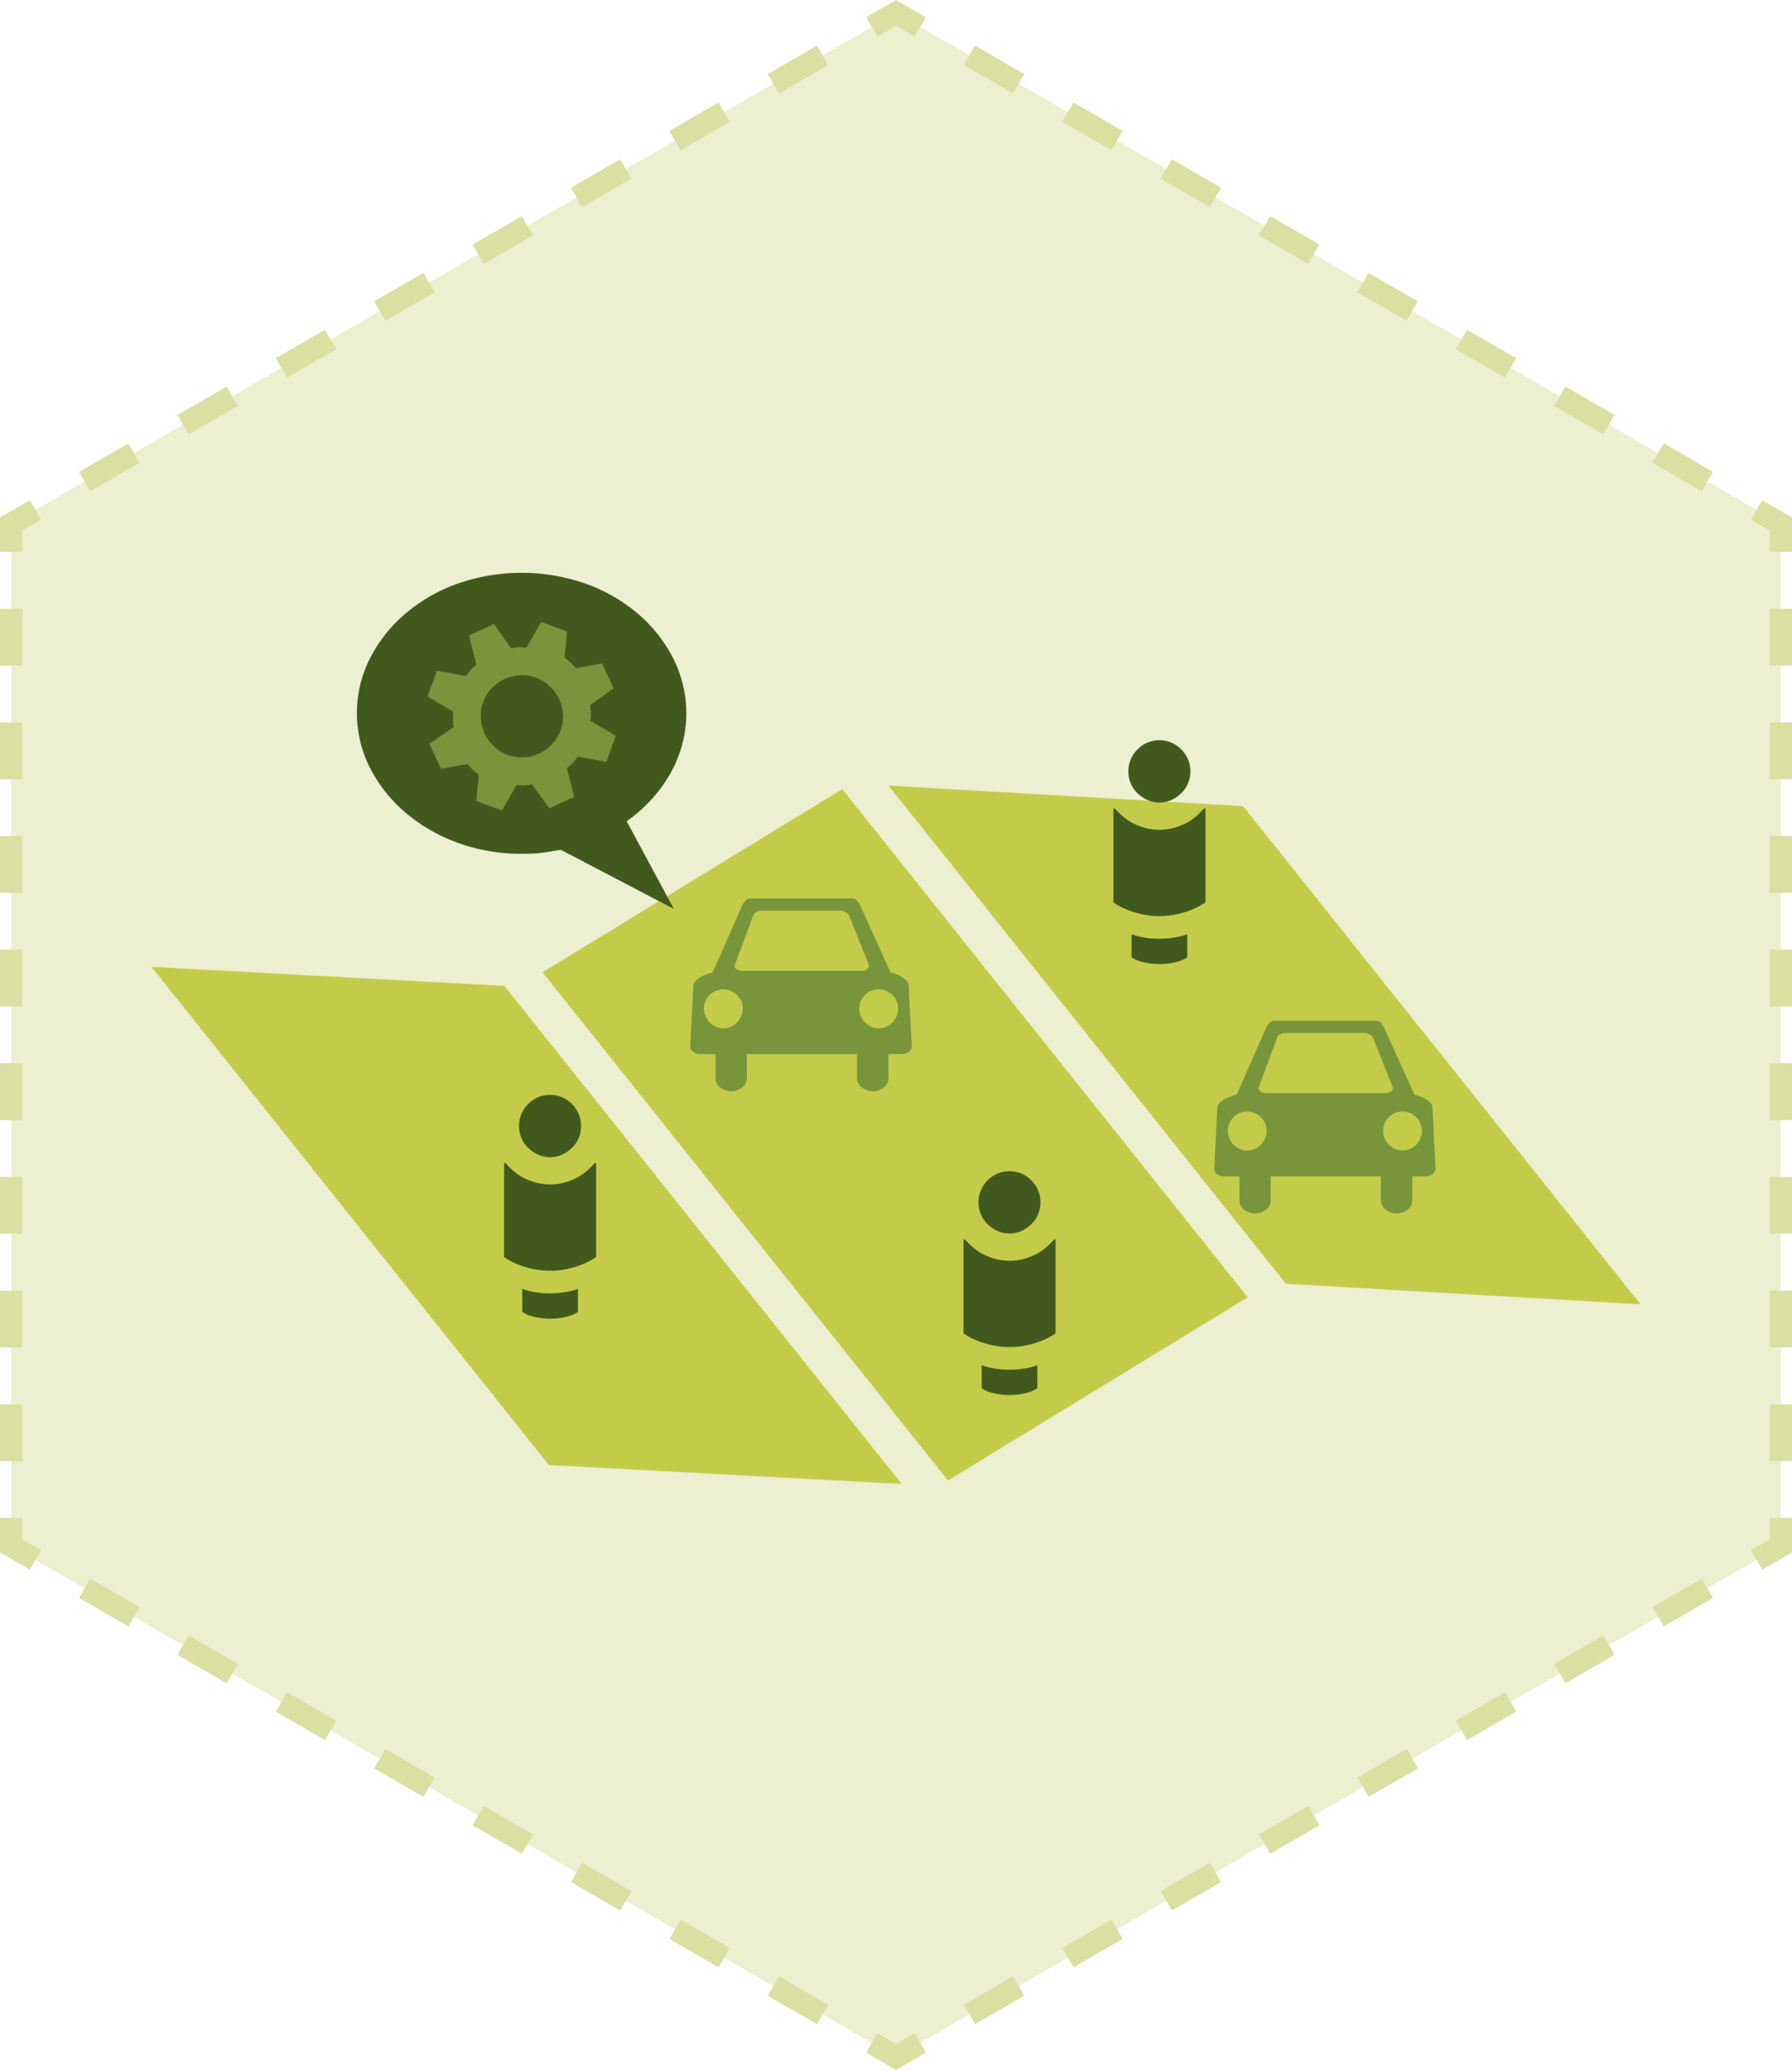 <svg id="Layer_1" data-name="Layer 1" xmlns="http://www.w3.org/2000/svg" viewBox="0 0 160.137 184.91"><defs><style>.cls-1,.cls-2{opacity:0.5;}.cls-2{fill:#b3c143;}.cls-3,.cls-4{fill:none;stroke:#b3c143;stroke-miterlimit:10;stroke-width:2px;}.cls-4{stroke-dasharray:5.076 5.076;}.cls-5{fill:#c2cc49;}.cls-6{fill:#78953c;}.cls-7{fill:#42591e;}</style></defs><title>Untitled-1</title><g class="cls-1"><polygon class="cls-2" points="159.137 138.105 80.068 183.755 1 138.105 1 46.805 80.068 1.155 159.137 46.805 159.137 138.105"/><polyline class="cls-3" points="159.137 135.605 159.137 138.105 156.972 139.355"/><line class="cls-4" x1="152.575" y1="141.893" x2="84.432" y2="181.236"/><polyline class="cls-3" points="82.233 182.505 80.068 183.755 77.903 182.505"/><line class="cls-4" x1="73.507" y1="179.967" x2="5.363" y2="140.624"/><polyline class="cls-3" points="3.165 139.355 1 138.105 1 135.605"/><line class="cls-4" x1="1" y1="130.529" x2="1" y2="51.843"/><polyline class="cls-3" points="1 49.305 1 46.805 3.165 45.555"/><line class="cls-4" x1="7.561" y1="43.017" x2="75.705" y2="3.674"/><polyline class="cls-3" points="77.903 2.405 80.068 1.155 82.233 2.405"/><line class="cls-4" x1="86.63" y1="4.943" x2="154.773" y2="44.286"/><polyline class="cls-3" points="156.972 45.555 159.137 46.805 159.137 49.305"/><line class="cls-4" x1="159.137" y1="54.381" x2="159.137" y2="133.067"/></g><polygon class="cls-5" points="13.541 86.38 45.071 88.077 80.579 132.574 49.051 130.878 13.541 86.38"/><polygon class="cls-5" points="111.496 115.898 84.711 132.259 48.484 86.861 75.269 70.499 111.496 115.898"/><polygon class="cls-5" points="79.398 70.183 111.086 72.022 146.596 116.521 114.908 114.682 79.398 70.183 79.398 70.183"/><path class="cls-6" d="M81.2,88.1l0.279,5.354a0.633,0.633,0,0,1-.062.279,0.615,0.615,0,0,1-.18.216,1.086,1.086,0,0,1-.265.152,0.853,0.853,0,0,1-.33.063H79.394V96.3a1.079,1.079,0,0,1-.1.469,0.99,0.99,0,0,1-.3.368,1.947,1.947,0,0,1-.457.254,1.433,1.433,0,0,1-.533.1,1.517,1.517,0,0,1-.545-0.1A1.621,1.621,0,0,1,77,97.137a1.117,1.117,0,0,1-.3-0.368,0.966,0.966,0,0,1-.115-0.469V94.169H66.733V96.3a1.079,1.079,0,0,1-.1.469,1.054,1.054,0,0,1-.291.368,1.737,1.737,0,0,1-.457.254,1.522,1.522,0,0,1-1.093,0,1.737,1.737,0,0,1-.457-0.254,1.054,1.054,0,0,1-.291-0.368,1.079,1.079,0,0,1-.1-0.469V94.169h-1.4a0.927,0.927,0,0,1-.355-0.063,1.086,1.086,0,0,1-.265-0.152,0.615,0.615,0,0,1-.18-0.216,0.633,0.633,0,0,1-.062-0.279L61.963,88.1a0.7,0.7,0,0,1,.279-0.558,2.919,2.919,0,0,1,.6-0.381,5.5,5.5,0,0,1,.849-0.3l2.664-6.039a3.157,3.157,0,0,1,.242-0.33,0.874,0.874,0,0,1,.164-0.152,0.394,0.394,0,0,1,.164-0.063,1.767,1.767,0,0,1,.242-0.013h8.83a2.046,2.046,0,0,1,.254.013,0.515,0.515,0,0,1,.191.063,0.72,0.72,0,0,1,.176.152,1.877,1.877,0,0,1,.217.33l2.74,6.039a5.247,5.247,0,0,1,.812.3,2.521,2.521,0,0,1,.558.381A0.721,0.721,0,0,1,81.2,88.1ZM64.627,91.86a1.728,1.728,0,0,0,.7-0.14,1.66,1.66,0,0,0,.545-0.381,1.956,1.956,0,0,0,.369-0.558,1.7,1.7,0,0,0,0-1.345,1.732,1.732,0,0,0-.913-0.913,1.728,1.728,0,0,0-.7-0.14,1.652,1.652,0,0,0-.671.14,1.715,1.715,0,0,0-.913.913,1.679,1.679,0,0,0,0,1.345,1.911,1.911,0,0,0,.367.558A1.687,1.687,0,0,0,64.627,91.86Zm1.649-5.125H77.085a0.745,0.745,0,0,0,.24-0.038,0.468,0.468,0,0,0,.191-0.114,0.49,0.49,0,0,0,.113-0.165,0.342,0.342,0,0,0,.014-0.216l-1.725-4.313a0.583,0.583,0,0,0-.1-0.2,0.647,0.647,0,0,0-.178-0.165,1.557,1.557,0,0,0-.228-0.114,0.736,0.736,0,0,0-.279-0.051h-7.1a0.736,0.736,0,0,0-.279.051,1.557,1.557,0,0,0-.228.114,0.491,0.491,0,0,0-.164.165,0.711,0.711,0,0,0-.09.2l-1.6,4.313a0.342,0.342,0,0,0,.014.216,0.433,0.433,0,0,0,.125.165,0.633,0.633,0,0,0,.2.114A0.858,0.858,0,0,0,66.276,86.735ZM78.531,91.86a1.687,1.687,0,0,0,1.218-.52,1.911,1.911,0,0,0,.367-0.558,1.679,1.679,0,0,0,0-1.345,1.715,1.715,0,0,0-.913-0.913,1.652,1.652,0,0,0-.671-0.14,1.728,1.728,0,0,0-.7.14,1.732,1.732,0,0,0-.913.913,1.7,1.7,0,0,0,0,1.345,1.956,1.956,0,0,0,.369.558,1.66,1.66,0,0,0,.545.381A1.728,1.728,0,0,0,78.531,91.86Z"/><path class="cls-6" d="M128.007,99.023l0.279,5.354a0.633,0.633,0,0,1-.062.279,0.615,0.615,0,0,1-.18.216,1.086,1.086,0,0,1-.265.152,0.853,0.853,0,0,1-.33.063h-1.243v2.131a1.079,1.079,0,0,1-.1.469,0.991,0.991,0,0,1-.3.368,1.947,1.947,0,0,1-.457.254,1.433,1.433,0,0,1-.533.1,1.517,1.517,0,0,1-.545-0.1,1.621,1.621,0,0,1-.457-0.254,1.117,1.117,0,0,1-.3-0.368,0.966,0.966,0,0,1-.115-0.469v-2.131h-9.844v2.131a1.079,1.079,0,0,1-.1.469,1.054,1.054,0,0,1-.291.368,1.737,1.737,0,0,1-.457.254,1.522,1.522,0,0,1-1.093,0,1.737,1.737,0,0,1-.457-0.254,1.054,1.054,0,0,1-.291-0.368,1.079,1.079,0,0,1-.1-0.469v-2.131h-1.4a0.927,0.927,0,0,1-.355-0.063,1.086,1.086,0,0,1-.265-0.152,0.615,0.615,0,0,1-.18-0.216,0.633,0.633,0,0,1-.062-0.279l0.279-5.354a0.7,0.7,0,0,1,.279-0.558,2.919,2.919,0,0,1,.6-0.381,5.5,5.5,0,0,1,.849-0.3l2.664-6.039a3.157,3.157,0,0,1,.242-0.33,0.874,0.874,0,0,1,.164-0.152,0.394,0.394,0,0,1,.164-0.063,1.767,1.767,0,0,1,.242-0.013h8.83a2.046,2.046,0,0,1,.254.013,0.515,0.515,0,0,1,.191.063,0.72,0.72,0,0,1,.176.152,1.877,1.877,0,0,1,.217.33l2.74,6.039a5.247,5.247,0,0,1,.812.3,2.521,2.521,0,0,1,.558.381A0.721,0.721,0,0,1,128.007,99.023Zm-16.568,3.755a1.728,1.728,0,0,0,.7-0.14,1.66,1.66,0,0,0,.545-0.381,1.956,1.956,0,0,0,.369-0.558,1.7,1.7,0,0,0,0-1.345,1.732,1.732,0,0,0-.913-0.913,1.728,1.728,0,0,0-.7-0.14,1.652,1.652,0,0,0-.671.14,1.715,1.715,0,0,0-.913.913,1.679,1.679,0,0,0,0,1.345,1.911,1.911,0,0,0,.367.558A1.687,1.687,0,0,0,111.439,102.778Zm1.649-5.125H123.9a0.745,0.745,0,0,0,.24-0.038,0.468,0.468,0,0,0,.191-0.114,0.49,0.49,0,0,0,.113-0.165,0.342,0.342,0,0,0,.014-0.216l-1.725-4.313a0.583,0.583,0,0,0-.1-0.2,0.647,0.647,0,0,0-.178-0.165,1.557,1.557,0,0,0-.228-0.114,0.736,0.736,0,0,0-.279-0.051h-7.1a0.736,0.736,0,0,0-.279.051,1.557,1.557,0,0,0-.228.114,0.491,0.491,0,0,0-.164.165,0.711,0.711,0,0,0-.09.2l-1.6,4.313a0.342,0.342,0,0,0,.014.216,0.433,0.433,0,0,0,.125.165,0.633,0.633,0,0,0,.2.114A0.858,0.858,0,0,0,113.088,97.653Zm12.255,5.125a1.687,1.687,0,0,0,1.218-.52,1.911,1.911,0,0,0,.367-0.558,1.679,1.679,0,0,0,0-1.345,1.715,1.715,0,0,0-.913-0.913,1.652,1.652,0,0,0-.671-0.14,1.728,1.728,0,0,0-.7.14,1.732,1.732,0,0,0-.913.913,1.7,1.7,0,0,0,0,1.345,1.956,1.956,0,0,0,.369.558,1.66,1.66,0,0,0,.545.381A1.728,1.728,0,0,0,125.343,102.778Z"/><path class="cls-7" d="M53.143,103.906H53.27v8.4a7.093,7.093,0,0,1-1.128.609,9.263,9.263,0,0,1-1.308.419,7.463,7.463,0,0,1-3.349,0,9.263,9.263,0,0,1-1.308-.419,7.093,7.093,0,0,1-1.128-.609v-8.4h0.127a7.166,7.166,0,0,0,.812.787,4.525,4.525,0,0,0,.939.6,5.619,5.619,0,0,0,1.066.381,4.95,4.95,0,0,0,2.334,0,5.619,5.619,0,0,0,1.066-.381,4.525,4.525,0,0,0,.939-0.6A7.166,7.166,0,0,0,53.143,103.906Zm-1.218-3.324a2.689,2.689,0,0,0-.217-1.066,2.754,2.754,0,0,0-.6-0.888,2.8,2.8,0,0,0-.876-0.6,2.8,2.8,0,0,0-2.155,0,2.8,2.8,0,0,0-.876.6,2.754,2.754,0,0,0-.6.888,2.689,2.689,0,0,0-.217,1.066,2.749,2.749,0,0,0,.217,1.091,2.609,2.609,0,0,0,.6.875,3.128,3.128,0,0,0,.876.6,2.656,2.656,0,0,0,2.155,0,3.128,3.128,0,0,0,.876-0.6,2.609,2.609,0,0,0,.6-0.875A2.749,2.749,0,0,0,51.925,100.583Zm-5.252,14.564a6.465,6.465,0,0,0,.671.2c0.213,0.051.474,0.1,0.788,0.14a8.339,8.339,0,0,0,2.053,0c0.314-.042.576-0.089,0.788-0.14a6.465,6.465,0,0,0,.671-0.2V117.2a2.872,2.872,0,0,1-.621.317,5.31,5.31,0,0,1-.788.2,6.58,6.58,0,0,1-2.155,0,5.31,5.31,0,0,1-.788-0.2,2.872,2.872,0,0,1-.621-0.317v-2.055Z"/><path class="cls-7" d="M94.2,110.726h0.127v8.4a7.093,7.093,0,0,1-1.128.609,9.263,9.263,0,0,1-1.308.419,7.463,7.463,0,0,1-3.349,0,9.263,9.263,0,0,1-1.308-.419,7.093,7.093,0,0,1-1.128-.609v-8.4h0.127a7.166,7.166,0,0,0,.812.787,4.525,4.525,0,0,0,.939.6,5.619,5.619,0,0,0,1.066.381,4.95,4.95,0,0,0,2.334,0,5.619,5.619,0,0,0,1.066-.381,4.525,4.525,0,0,0,.939-0.6A7.166,7.166,0,0,0,94.2,110.726ZM92.98,107.4a2.689,2.689,0,0,0-.217-1.066,2.754,2.754,0,0,0-.6-0.888,2.8,2.8,0,0,0-.876-0.6,2.8,2.8,0,0,0-2.155,0,2.8,2.8,0,0,0-.876.6,2.754,2.754,0,0,0-.6.888,2.689,2.689,0,0,0-.217,1.066,2.749,2.749,0,0,0,.217,1.091,2.609,2.609,0,0,0,.6.875,3.128,3.128,0,0,0,.876.6,2.656,2.656,0,0,0,2.155,0,3.128,3.128,0,0,0,.876-0.6,2.609,2.609,0,0,0,.6-0.875A2.749,2.749,0,0,0,92.98,107.4Zm-5.252,14.564a6.465,6.465,0,0,0,.671.2c0.213,0.051.474,0.1,0.788,0.14a8.339,8.339,0,0,0,2.053,0c0.314-.042.576-0.089,0.788-0.14a6.465,6.465,0,0,0,.671-0.2v2.055a2.872,2.872,0,0,1-.621.317,5.31,5.31,0,0,1-.788.2,6.58,6.58,0,0,1-2.155,0,5.31,5.31,0,0,1-.788-0.2,2.872,2.872,0,0,1-.621-0.317v-2.055Z"/><path class="cls-7" d="M107.593,72.224h0.127v8.4a7.093,7.093,0,0,1-1.128.609,9.263,9.263,0,0,1-1.308.419,7.463,7.463,0,0,1-3.349,0,9.263,9.263,0,0,1-1.308-.419,7.093,7.093,0,0,1-1.128-.609v-8.4h0.127a7.166,7.166,0,0,0,.812.787,4.525,4.525,0,0,0,.939.6,5.619,5.619,0,0,0,1.066.381,4.95,4.95,0,0,0,2.334,0,5.619,5.619,0,0,0,1.066-.381,4.525,4.525,0,0,0,.939-0.6A7.166,7.166,0,0,0,107.593,72.224ZM106.375,68.9a2.689,2.689,0,0,0-.217-1.066,2.754,2.754,0,0,0-.6-0.888,2.8,2.8,0,0,0-.876-0.6,2.8,2.8,0,0,0-2.155,0,2.8,2.8,0,0,0-.876.6,2.754,2.754,0,0,0-.6.888,2.689,2.689,0,0,0-.217,1.066,2.749,2.749,0,0,0,.217,1.091,2.609,2.609,0,0,0,.6.875,3.128,3.128,0,0,0,.876.6,2.656,2.656,0,0,0,2.155,0,3.128,3.128,0,0,0,.876-0.6,2.609,2.609,0,0,0,.6-0.875A2.749,2.749,0,0,0,106.375,68.9Zm-5.252,14.564a6.465,6.465,0,0,0,.671.2c0.213,0.051.474,0.1,0.788,0.14a8.339,8.339,0,0,0,2.053,0c0.314-.042.576-0.089,0.788-0.14a6.465,6.465,0,0,0,.671-0.2v2.055a2.872,2.872,0,0,1-.621.317,5.31,5.31,0,0,1-.788.2,6.58,6.58,0,0,1-2.155,0,5.31,5.31,0,0,1-.788-0.2,2.872,2.872,0,0,1-.621-0.317V83.464Z"/><path class="cls-7" d="M52.336,52.145A14.947,14.947,0,0,1,57,54.822a13.041,13.041,0,0,1,3.156,3.989,10.865,10.865,0,0,1,.8,7.73,11.077,11.077,0,0,1-1.08,2.606,12.661,12.661,0,0,1-1.686,2.3A13.45,13.45,0,0,1,56,73.366l4.22,7.836L50.118,75.919l-0.851.142c-0.284.048-.573,0.089-0.87,0.124s-0.589.059-.884,0.071-0.6.018-.906,0.018a16.366,16.366,0,0,1-5.728-.993,15.2,15.2,0,0,1-4.661-2.695A13.041,13.041,0,0,1,33.063,68.6a10.816,10.816,0,0,1,0-9.786,13.041,13.041,0,0,1,3.156-3.989,14.947,14.947,0,0,1,4.661-2.677A17.311,17.311,0,0,1,52.336,52.145Z"/><path class="cls-6" d="M50.793,59.022L51,59.189a1.21,1.21,0,0,1,.186.187c0.061,0.072.135,0.161,0.227,0.266L51.473,59.7l2.324-.433,1.044,2.226-2.127,1.5,0.02,0.1c0.014,0.131.026,0.243,0.039,0.335S52.8,63.6,52.8,63.69a1.674,1.674,0,0,1,0,.276c-0.006.1-.015,0.214-0.029,0.345v0.1l2.246,1.32-0.827,2.324L51.611,67.6l-0.039.079c-0.079.105-.149,0.2-0.206,0.276a1.933,1.933,0,0,1-.179.207c-0.058.059-.124,0.121-0.2,0.187s-0.153.138-.245,0.217l-0.079.059,0.65,2.561L49.09,72.21l-1.537-2.127H47.475c-0.132.027-.242,0.046-0.335,0.059a1.92,1.92,0,0,1-.265.02H46.608c-0.092,0-.211-0.007-0.355-0.02l-0.079-.02-1.32,2.285-2.3-.847,0.236-2.384-0.079-.059a2.776,2.776,0,0,1-.267-0.187c-0.071-.059-0.136-0.115-0.2-0.167s-0.121-.115-0.186-0.187-0.138-.161-0.217-0.266l-0.059-.059-2.364.433-1.044-2.226,2.187-1.517-0.02-.1c-0.014-.118-0.026-0.224-0.039-0.315s-0.023-.177-0.03-0.256a1.8,1.8,0,0,1,0-.256c0.008-.092.017-0.2,0.03-0.335v-0.1l-2.3-1.359,0.847-2.3,2.62,0.473,0.039-.079a3.3,3.3,0,0,1,.208-0.286c0.058-.072.114-0.138,0.167-0.2a2.445,2.445,0,0,1,.177-0.177c0.065-.059.152-0.128,0.256-0.207l0.059-.059-0.67-2.6,2.226-1.044,1.537,2.167h0.1c0.132-.027.242-0.046,0.335-0.059s0.18-.023.267-0.03a1.587,1.587,0,0,1,.255,0l0.345,0.03h0.079l1.32-2.285,2.3,0.847-0.217,2.364,0.059,0.039A3.506,3.506,0,0,1,50.793,59.022Zm-7.819,5.151a3.837,3.837,0,0,0,.344,1.369,3.69,3.69,0,0,0,.827,1.143,3.53,3.53,0,0,0,1.241.758,3.638,3.638,0,0,0,2.806-.128,3.8,3.8,0,0,0,1.133-.827,3.589,3.589,0,0,0,.985-2.689,3.5,3.5,0,0,0-.345-1.359,3.936,3.936,0,0,0-.827-1.133,3.62,3.62,0,0,0-1.25-.778,3.5,3.5,0,0,0-1.438-.207,3.858,3.858,0,0,0-1.37.345,3.717,3.717,0,0,0-1.143.827,3.561,3.561,0,0,0-.758,1.241A3.481,3.481,0,0,0,42.974,64.173Z"/></svg>